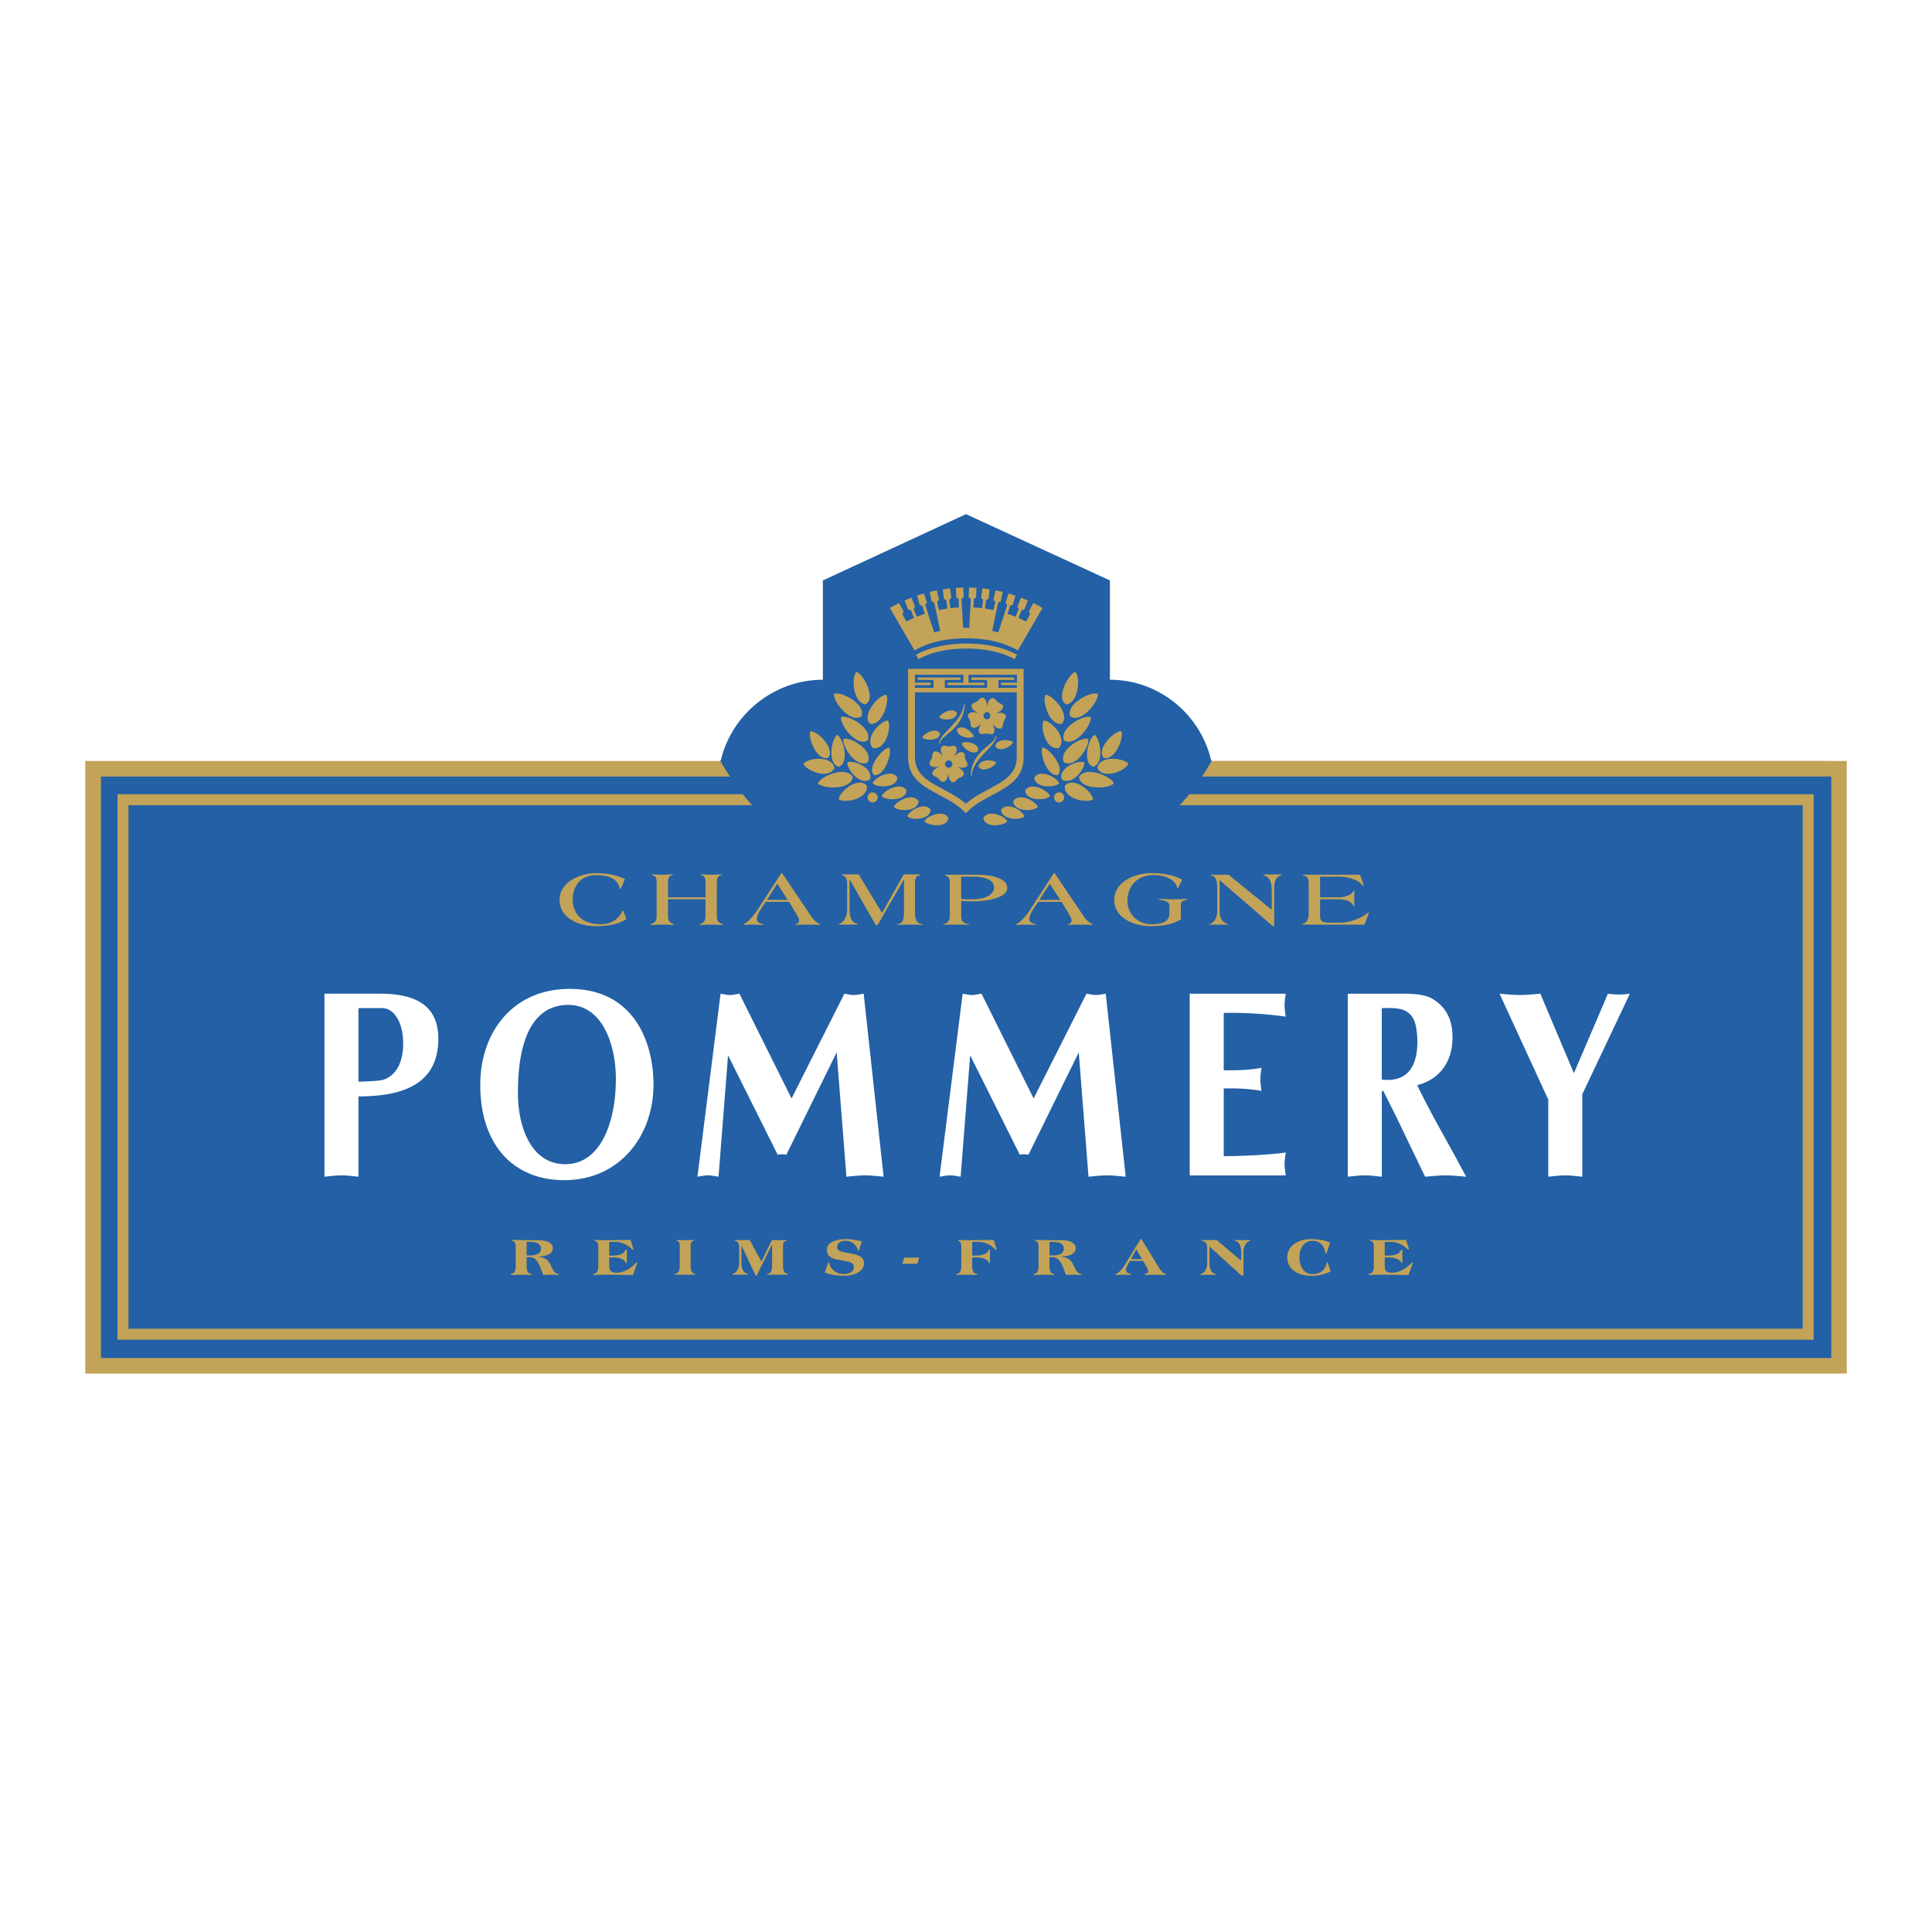 <svg xmlns="http://www.w3.org/2000/svg" width="2500" height="2500" viewBox="0 0 192.756 192.756"><path fill-rule="evenodd" clip-rule="evenodd" fill="#fff" d="M0 0h192.756v192.756H0V0z"/><path fill-rule="evenodd" clip-rule="evenodd" fill="#fff" d="M183.477 136.145V76.469H9.133v59.676h174.344zM101.768 69.073v-2.001H90.931v2.001h10.837z"/><path fill-rule="evenodd" clip-rule="evenodd" fill="#2360a5" d="M183.477 136.145V76.469H9.133v59.676h174.344z"/><path d="M117.244 79.24c-.291.371-.588.737-.906 1.092h63.518v52.233H12.818V80.332h63.6a21.22 21.22 0 0 1-.906-1.092H11.72v54.424h169.227V79.24h-63.703z" fill-rule="evenodd" clip-rule="evenodd" fill="#c3a358"/><path d="M119.293 75.918s-.521 1.036-.865 1.56h64.277v58.01H10.074v-58.01h64.254c-.343-.523-.856-1.548-.854-1.56H8.504v61.123h175.748V75.918s-64.963-.011-64.959 0z" fill-rule="evenodd" clip-rule="evenodd" fill="#c3a358"/><path d="M35.764 117.4c-.565-.053-1.131-.133-1.696-.133-.566 0-1.131.08-1.697.133V99.14h5.565c3.954 0 5.797 1.49 5.797 4.498 0 4.738-3.897 5.75-7.969 5.75v8.012zm0-9.476c.498-.025 1.974-.053 2.449-.186 1.47-.479 2.014-1.996 2.014-3.621 0-2.129-.927-3.539-2.104-3.539h-2.359v7.346zM56.287 117.746c-5 0-8.37-3.459-8.37-9.502 0-5.297 3.28-9.582 8.913-9.582 6.447 0 8.348 5.35 8.37 9.475.022 5.191-3.371 9.609-8.913 9.609zm-4.615-8.73c0 3.461 1.334 7.135 4.728 7.135 3.484 0 5.045-4.1 5.045-8.518 0-3.436-1.357-7.373-4.751-7.373-3.145 0-5.022 2.793-5.022 8.756zM71.688 117.4c-.362-.053-.701-.133-1.063-.133s-.679.08-1.041.133l2.308-18.26c.316.053.61.133.928.133.316 0 .633-.08.95-.133l5.203 10.453 5.271-10.453c.317.053.634.133.95.133.317 0 .656-.08.973-.133l1.991 18.26c-.634-.053-1.244-.133-1.878-.133-.633 0-1.199.08-1.833.133l-.973-12.404-5.022 10.215c-.294-.053-.565-.08-.86 0l-4.954-9.922-.95 12.111zM112.312 117.4c-.635-.053-1.244-.133-1.879-.133-.633 0-1.197.08-1.832.133l-.973-12.404-5.021 10.215c-.295-.053-.564-.08-.859 0l-4.955-9.922-.95 12.111c-.362-.053-.702-.133-1.063-.133s-.679.08-1.041.133l2.307-18.26c.317.053.611.133.928.133.316 0 .632-.08.949-.133l5.203 10.453 5.271-10.453c.316.053.635.133.949.133.318 0 .656-.08.973-.133l1.993 18.26zM128.275 99.141c-.045.373-.113.771-.113 1.145s.068.771.113 1.145c-1.381-.213-3.875-.426-6.182-.373v5.723h.98a17.58 17.58 0 0 0 2.783-.238c-.045.373-.113.771-.113 1.145s.068.771.113 1.145a17.58 17.58 0 0 0-2.783-.24h-.98v6.762c2.307-.027 4.801-.16 6.182-.373-.045.373-.113.771-.113 1.145s.068.771.113 1.145h-9.576V99.141h9.576zM134.467 99.141h4.82c1.062 0 2.713-.053 3.664.533 1.289.797 1.967 1.996 1.967 3.807 0 2.607-1.424 4.258-3.527 4.789 1.244 2.557 2.646 5.006 4.004 7.48l.881 1.65c-.678-.053-1.357-.133-2.059-.133-.678 0-1.357.08-2.035.133l-2.691-5.59c-.34-.719-.973-1.943-1.471-2.955h-.158v8.545c-.566-.053-1.133-.133-1.697-.133-.566 0-1.131.08-1.697.133V99.141h-.001zm3.394 8.57c2.375.268 3.551-1.064 3.551-3.805 0-.373-.021-.773-.113-1.332-.361-2.209-2.059-1.996-3.438-1.996v7.133zM149.609 99.141c.678.053 1.357.133 2.035.133s1.357-.08 2.037-.133l3.348 7.932 3.393-7.932a7.548 7.548 0 0 0 2.193 0l-4.75 10.035v8.225c-.564-.053-1.131-.133-1.695-.133-.566 0-1.133.08-1.697.133v-7.691l-4.864-10.569z" fill-rule="evenodd" clip-rule="evenodd" fill="#fff"/><path d="M52.541 123.904h.328c.521 0 1.103.119 1.103.68 0 .527-.583.674-1.103.674h-.328v-1.354zm-1.09 2.252c0 .486-.025.916-.478.938v.109c.341 0 .694-.023 1.022-.023.328 0 .682.023 1.022.023v-.109c-.452-.021-.477-.451-.477-.938v-.727h.328c.57 0 .824.527.998.916l.328.857c.254 0 .521-.023.756-.023.229 0 .526.023.781.023v-.088c-.347-.074-.471-.184-.799-.898-.279-.604-.576-.744-1.301-.84v-.012c.607 0 1.53-.15 1.53-.824 0-.486-.496-.809-1.5-.809h-1.127c-.452 0-.96-.021-1.45-.021v.086c.291.055.366.248.366.604v1.756h.001zM59.69 124.4c0-.355-.074-.549-.366-.604v-.086c.335 0 .632.021.911.021 1.45 0 2.088-.021 2.683-.021l.291.947h-.136c-.458-.479-1.079-.754-1.704-.754h-.588v1.363h.365c.526 0 1.091-.096 1.276-.586h.118v1.34h-.099c-.118-.393-.657-.57-1.295-.57h-.365v.787c0 .539.143.742.756.742.787 0 1.518-.537 1.964-1.027l.099.037-.452 1.213c-.855 0-1.71-.023-2.912-.023-.328 0-.681.023-1.053.023v-.109c.483-.021.508-.451.508-.938V124.4h-.001zM67.818 124.266c0-.365-.118-.414-.316-.469v-.086c.285 0 .583.021.861.021s.576-.021.861-.021v.086c-.242.055-.316.184-.316.48v1.857c0 .486.025.916.428.938v.107h-1.995v-.107c.452-.021.477-.451.477-.938v-1.868zM73.983 124.277h.006-.013v1.729c0 .383.093.971.614 1.082v.092h-1.512v-.086c.501-.117.669-.705.669-1.088v-1.443c0-.613-.155-.707-.434-.781v-.07c.248 0 .502.021.725.021.229 0 .508-.021.756-.021l1.165 2.15 1.059-2.15c.248 0 .502.021.725.021.223 0 .502-.021.75-.021v.07c-.366.08-.372.279-.372.576v1.777c0 .486.024.916.477.938v.107h-2.044v-.107c.452-.021.477-.451.477-.938v-1.939h-.019l-1.53 3.092h-.081l-1.418-3.011zM85.673 124.793l-.08-.025a1.224 1.224 0 0 0-1.214-.971c-.453 0-.861.205-.861.631 0 .307.167.426 1.115.588.948.16 1.567.328 1.567 1.039 0 .873-1.121 1.232-1.964 1.232-.65 0-1.356-.084-1.944-.338l.34-1.002.093.031c.099.594.694 1.137 1.406 1.137.502 0 1.053-.166 1.053-.689.013-.42-.26-.521-1.338-.701-.762-.123-1.344-.301-1.344-1.033 0-.846 1.134-1.066 1.908-1.066.539 0 1.06.113 1.58.23l-.317.937zM90.029 126.088l.179-.615h1.5l-.18.615h-1.499zM95.908 124.4c0-.355-.074-.549-.316-.604v-.086c.229 0 .613.021.874.021 1.45 0 2.087-.021 2.683-.021l.291.947h-.137a2.376 2.376 0 0 0-1.703-.754h-.601v1.363h.378c.525 0 1.09-.096 1.275-.586h.119v1.34h-.1c-.119-.393-.656-.57-1.295-.57h-.378v.705c0 .486.025.916.478.938v.109c-.342 0-.695-.023-1.023-.023-.329 0-.682.023-1.022.023v-.109c.452-.021.477-.451.477-.938V124.4zM104.705 123.904h.328c.521 0 1.104.119 1.104.68 0 .527-.582.674-1.104.674h-.328v-1.354zm-1.09 2.252c0 .486-.025.916-.477.938v.109c.34 0 .693-.023 1.021-.023s.682.023 1.023.023v-.109c-.453-.021-.479-.451-.479-.938v-.727h.328c.57 0 .824.527.998.916l.328.857c.256 0 .521-.023.756-.023.23 0 .527.023.781.023v-.088c-.348-.074-.471-.184-.799-.898-.279-.604-.576-.744-1.301-.84v-.012c.607 0 1.529-.15 1.529-.824 0-.486-.494-.809-1.5-.809h-1.127c-.451 0-.959-.021-1.449-.021v.086c.291.055.365.248.365.604v1.756h.003zM113.373 124.643l.564.977h-1.115l.551-.977zm.664 1.158l.303.508c.117.193.211.398.211.521 0 .205-.137.227-.336.264v.109c.348 0 .701-.023 1.012-.023.314 0 .711.023 1.053.023v-.125c-.193-.031-.365-.15-.658-.619l-1.609-2.629c-.037-.064-.137-.205-.18-.205h-.014c-.035 0-.111.123-.148.189l-1.48 2.439c-.322.527-.713.818-.891.852v.098c.252 0 .514-.023.742-.023.23 0 .514.023.768.023v-.109c-.277-.047-.471-.162-.471-.43 0-.107.068-.275.15-.443l.234-.42h1.314zM119.922 123.711c.24 0 .496.021.719.021s.5-.021.742-.021l2.447 2.074v-.9c0-.381-.092-.969-.613-1.082v-.092c.256 0 .539.021.77.021.229 0 .488-.021.742-.021v.086c-.5.119-.668.707-.668 1.088v2.23c0 .135-.074.172-.119.172h-.012c-.057 0-.148-.09-.205-.145l-3.053-2.779v1.664c0 .383.092.971.613 1.084v.092c-.256 0-.539-.023-.77-.023-.229 0-.488.023-.742.023v-.088c.502-.117.668-.705.668-1.088v-1.369c0-.418-.023-.77-.52-.861v-.086h.001zM132.338 125.059l-.1-.033c-.1-.641-.459-1.229-1.295-1.229-.998 0-1.301.996-1.301 1.66 0 .662.303 1.658 1.301 1.658.842 0 1.307-.451 1.432-1.162l.086-.027.299.932a4.454 4.454 0 0 1-1.99.43c-1.195 0-2.342-.629-2.342-1.83s1.146-1.832 2.342-1.832c.768 0 1.443.129 1.945.355l-.377 1.078zM137.064 124.4c0-.355-.074-.549-.365-.604v-.086c.334 0 .631.021.91.021 1.449 0 2.088-.021 2.682-.021l.291.947h-.135c-.459-.479-1.078-.754-1.705-.754h-.588v1.363h.365c.527 0 1.092-.096 1.277-.586h.117v1.34h-.1c-.117-.393-.656-.57-1.295-.57h-.365v.787c0 .539.143.742.756.742.787 0 1.518-.537 1.965-1.027l.098.037-.451 1.213c-.855 0-1.711-.023-2.912-.023-.328 0-.682.023-1.053.023v-.109c.482-.021.508-.451.508-.938V124.4zM62.496 91.698c-.824.529-1.912.708-2.961.708-1.922 0-3.707-.856-3.707-2.646 0-1.603 1.785-2.646 3.707-2.646.902 0 2.01.187 2.813.592l-.304.731c-.039.093-.107.265-.137.265-.029 0-.079-.117-.108-.203-.206-.677-.813-1.167-2.265-1.19-1.785 0-2.393 1.292-2.393 2.451s.687 2.451 2.785 2.451c.96 0 1.687-.412 2.118-1.198.049-.093.059-.163.108-.163.04 0 .049.023.088.14l.256.708zM70.388 89.527v-1.572c0-.319-.107-.576-.422-.638-.049-.015-.098-.039-.098-.046 0-.023.059-.031.147-.031.156 0 .627.031.941.031s.784-.031.941-.031c.087 0 .147.007.147.031 0 .008-.049.031-.099.046-.313.062-.421.319-.421.638v3.456c0 .381.088.606.53.777.059.023.088.039.088.063 0 .023-.059.023-.158.023-.353 0-.47-.023-1.029-.023s-.676.023-1.03.023c-.098 0-.157 0-.157-.023 0-.024.03-.04.088-.063.441-.171.529-.396.529-.777v-1.689H66.65v1.689c0 .381.088.606.529.777.059.023.088.039.088.063 0 .023-.059.023-.157.023-.353 0-.47-.023-1.029-.023s-.676.023-1.03.023c-.098 0-.157 0-.157-.023 0-.024.03-.04.088-.063.441-.171.529-.396.529-.777v-3.456c0-.319-.107-.576-.422-.638-.049-.015-.098-.039-.098-.046 0-.023.059-.031.147-.031.156 0 .627.031.941.031.314 0 .785-.031.941-.031.088 0 .147.007.147.031 0 .008-.049.031-.098.046-.314.062-.421.319-.421.638v1.572h3.74zM78.595 89.784h-2.079l1.03-1.618 1.049 1.618zm.127.194l.559.919c.235.365.441.747.441.887 0 .195-.049.342-.274.404-.079.016-.127.032-.127.063 0 .015.049.023.098.023.059 0 .382-.023 1.187-.023.568 0 1.029.023 1.098.023.088 0 .137-.016.137-.039 0-.039-.118-.07-.226-.132a2.146 2.146 0 0 1-.657-.646l-2.883-4.279c-.02-.031-.048-.062-.078-.062h-.02c-.02 0-.039.023-.069.062l-2.402 3.704c-.216.334-.745.98-1.137 1.229-.069.039-.187.07-.187.125 0 .023.03.039.128.039.118 0 .373-.023.765-.023.539 0 .892.023.96.023s.118-.008.118-.039c0-.024-.029-.039-.108-.055-.265-.078-.529-.164-.529-.498 0-.319.167-.615.343-.887l.529-.818h2.334zM87.998 91.083l2.167-3.844h1.54c.118 0 .137.023.137.046s-.059.046-.137.062c-.324.055-.412.327-.412.692v2.957c0 .459.02 1.082.608 1.175.078.015.157.047.157.062 0 .023-.079.039-.157.039-.049 0-.313-.023-1.157-.023-.755 0-1.02.023-1.118.023-.059 0-.118-.016-.118-.039 0-.016.059-.031.157-.055.5-.109.529-.724.529-1.183v-3.229h-.02l-2.451 4.233c-.02.047-.157.312-.245.312h-.02c-.108 0-.206-.233-.255-.319l-2.421-4.225h-.02v2.949c0 .545.088 1.23.647 1.409.127.062.206.094.206.117 0 .008-.049.008-.127.008h-1.696c-.078 0-.137-.008-.137-.024 0-.023.068-.039.137-.07.539-.233.725-.941.725-1.44V88.15c0-.288-.088-.747-.461-.81-.048-.008-.068-.046-.068-.07 0-.016.029-.031.068-.031h1.618l2.324 3.844zM95.9 87.465h1.254c.912 0 2.021.249 2.021 1.066 0 .731-.814 1.198-2.285 1.198-.383 0-.707 0-.991-.07v-2.194h.001zm0 2.42c.285.023.667.039 1.167.039 1.285 0 3.422-.288 3.422-1.347 0-1.058-1.902-1.307-2.922-1.307h-3.215c-.049 0-.098.008-.098.039 0 .023.039.023.127.054.373.148.383.436.383.778v3.012c0 .638-.088.863-.53 1.034-.059.023-.147.039-.147.055s.029.031.068.031c.059 0 .235-.023 1.177-.023.559 0 1.216.023 1.294.023.049 0 .079-.016.079-.039 0-.016-.147-.039-.255-.07-.461-.148-.55-.374-.55-.755v-1.524zM105.783 89.784h-2.078l1.029-1.618 1.049 1.618zm.127.194l.559.919c.236.365.441.747.441.887 0 .195-.049.342-.273.404-.078.016-.127.032-.127.063 0 .015.049.023.098.023.059 0 .383-.023 1.186-.023.57 0 1.029.023 1.098.023.09 0 .139-.016.139-.039 0-.039-.117-.07-.225-.132a2.127 2.127 0 0 1-.658-.646l-2.883-4.279c-.02-.031-.049-.062-.078-.062h-.02c-.02 0-.039.023-.068.062l-2.402 3.704c-.217.334-.746.98-1.137 1.229-.07.039-.188.07-.188.125 0 .023.029.039.127.039.119 0 .373-.023.766-.023.539 0 .893.023.961.023s.117-.008.117-.039c0-.024-.029-.039-.107-.055-.266-.078-.529-.164-.529-.498 0-.319.166-.615.342-.887l.531-.818h2.33zM117.814 91.713c-.688.483-1.834.693-2.941.693-1.824 0-3.707-.856-3.707-2.646 0-1.603 1.785-2.646 3.707-2.646 1.293 0 2.293.233 3.078.654l-.344.677c-.029.047-.088.195-.117.195-.02 0-.049-.086-.068-.141-.207-.793-1.275-1.19-2.295-1.19-1.842 0-2.646 1.292-2.646 2.576 0 1.245 1 2.326 2.393 2.326 1.342 0 1.805-.381 1.805-1.19v-.576c0-.483-.324-.552-.844-.646-.178-.031-.266-.054-.266-.078s.049-.031.139-.031c.088 0 .941.031 1.361.031.393 0 1.059-.031 1.197-.031.127 0 .195.023.195.054 0 .016-.078.039-.176.062-.471.109-.471.265-.471.623v1.284zM121.686 90.866c0 .537.109 1.074.746 1.307.059.023.117.031.117.047 0 .023-.049.031-.215.031h-1.648c-.059 0-.086-.008-.086-.016 0-.016.027-.031.068-.031.646-.249.773-.825.773-1.338v-2.179c0-1.004-.186-1.19-.471-1.292-.107-.039-.176-.062-.176-.085 0-.023.039-.039.146-.039h1.629l4.312 3.494v-1.859c0-.716-.098-1.338-.764-1.564-.059-.015-.078-.039-.078-.062 0-.031.049-.039.127-.039h1.607c.049 0 .098.007.098.031s-.068.062-.166.101c-.48.187-.578.747-.578 1.284v3.649c0 .055-.02.117-.049.117h-.02c-.059 0-.127-.078-.207-.14l-5.168-4.474v3.057h.003zM131.707 89.527h1.814c.715 0 1.344-.265 1.48-.584.02-.046.049-.07.078-.07s.039.039.039.117v1.284c0 .132-.01.164-.039.164-.039 0-.049-.055-.078-.109-.285-.576-1.088-.607-1.775-.607h-1.52v1.642c0 .568.244.692.912.692h1.107c.824 0 1.922-.366 2.559-.849.117-.085.246-.163.266-.163s.029.008.029.023-.01.031-.02.062l-.432 1.121h-5.971c-.225 0-.295-.008-.295-.031s.207-.07.275-.117c.363-.226.432-.444.432-1.152v-2.646c0-.506-.039-.84-.432-.918-.068-.023-.166-.047-.166-.07 0-.031.039-.046.186-.046h5.539l.266.731c.029.078.088.195.088.288 0 .031-.02.062-.049.062-.039 0-.088-.031-.117-.07-.412-.537-1.451-.817-2.373-.817h-1.805v2.063h.002z" fill-rule="evenodd" clip-rule="evenodd" fill="#c3a358"/><path d="M103.266 84.039l7.627.001c4.307 0 8.061-4.662 10.021-8.174h-.074c-1.076-4.599-5.207-8.048-10.102-8.048v-9.906l-14.36-6.616-14.282 6.616v9.906c-4.894 0-9.104 3.449-10.18 8.048h-.074c1.961 3.512 5.714 8.174 10.021 8.174l7.626-.001h13.777z" fill-rule="evenodd" clip-rule="evenodd" fill="#2360a5"/><path d="M101.783 75.47c.051 3.04-3.365 3.185-5.418 5.188-2.052-2.003-5.475-2.148-5.424-5.188v-8.398h10.842v8.398z" fill-rule="evenodd" clip-rule="evenodd" fill="#2360a5"/><path d="M102.127 75.465c.035 2.176-1.473 2.978-3.131 3.86-.832.442-1.705.907-2.393 1.578l-.238.232-.238-.232c-.688-.671-1.562-1.135-2.396-1.578-1.66-.882-3.169-1.684-3.133-3.859V66.73h11.528V75.465h.001zm-3.453 3.255c1.465-.779 2.797-1.487 2.768-3.245v-8.061H91.283v8.061c-.029 1.757 1.304 2.465 2.77 3.244.784.417 1.603.852 2.312 1.473.709-.62 1.528-1.056 2.309-1.472z" fill="#c3a358"/><path fill-rule="evenodd" clip-rule="evenodd" fill="#c3a358" d="M101.768 69.073v-2.001H90.931v2.001h10.837zM96.313 75.717c-.094-.235.05-.778-.54-.66-.175.035-.413.247-.575.411.118-.21.262-.505.252-.682-.033-.602-.513-.291-.783-.325-.252.017-.724-.288-.794.31-.021.177.092.45.197.655-.163-.176-.384-.387-.556-.433-.581-.155-.435.397-.55.644-.062.245-.498.601.049.852.163.075.472.036.699-.001-.218.101-.502.261-.598.41-.328.505.244.537.442.722.214.135.417.659.825.216.121-.131.184-.447.219-.675.028.239.089.568.201.706.38.467.586-.066.824-.197.194-.162.755-.193.461-.718-.088-.155-.368-.318-.573-.422.235.046.565.097.731.033.564-.219.121-.58.069-.846zm-1.663.882a.366.366 0 1 1 .366-.366.366.366 0 0 1-.366.366zM99.307 73.49c-.049.811-2.353 1.383-2.464 3.895l.096-.032c.191-1.78 2.369-2.798 2.48-3.927l-.112.064z"/><path d="M97.621 76.488c.387.658 1.631.013 1.766-.413-.309-.323-1.711-.347-1.766.413zM99.307 74.464c.387.657 1.633.012 1.764-.414-.307-.322-1.71-.347-1.764.414zM97.602 74.892c.092-.757-1.289-1-1.653-.743.049.444 1.149 1.314 1.653.743zM96.781 71.933c.094.235-.051.778.539.662.176-.035.412-.246.576-.41-.119.21-.264.504-.254.682.031.602.512.292.781.326.252-.016.725.29.795-.308.021-.178-.092-.45-.195-.656.162.177.383.388.555.434.58.156.436-.397.551-.643.062-.245.5-.6-.047-.852-.162-.075-.473-.037-.699 0 .219-.101.502-.261.598-.409.328-.505-.242-.537-.439-.724-.215-.135-.416-.66-.824-.218-.121.131-.186.447-.221.675-.029-.239-.088-.568-.199-.706-.379-.468-.586.065-.824.195-.195.162-.757.191-.463.717.088.156.367.32.572.424-.236-.047-.566-.097-.732-.034-.563.217-.12.579-.07.845zm1.688-.887a.367.367 0 0 1-.002.732.367.367 0 0 1 .002-.732zM93.784 74.154c.049-.811 2.356-1.378 2.472-3.89l-.096.031c-.194 1.78-2.374 2.793-2.488 3.922l.112-.063z" fill-rule="evenodd" clip-rule="evenodd" fill="#c3a358"/><path d="M95.476 71.159c-.385-.658-1.632-.016-1.766.41.308.323 1.71.35 1.766-.41zM93.787 73.18c-.386-.658-1.632-.016-1.766.41.307.323 1.71.351 1.766-.41zM95.491 72.755c-.093.757 1.288 1.003 1.651.746-.046-.443-1.144-1.317-1.651-.746z" fill-rule="evenodd" clip-rule="evenodd" fill="#c3a358"/><path fill="#2360a5" d="M101.447 68.627h-1.834v-.791h1.578v-.243h-4.286v.243H98.48v.791h-4.215v-.791h1.576v-.243h-4.286v.243h1.576v.791H91.28v-.273h1.578v-.244h-1.577v-.791h4.834v.791h-1.576v.244h3.668v-.244h-1.576v-.791h4.834v.791h-1.578v.244h1.56v.273z"/><path d="M96.092 62.636l-.153-2.808c0-.12.098-.216.218-.216l-.048-.99c-.245.005-.487.015-.729.031l-.002.001.029.992c.12-.01.226.077.237.197l.025.765c-.282.015-.563.04-.841.073l-.108-.757a.218.218 0 0 1 .199-.236l-.133-.984c-.24.025-.482.057-.719.093l.108.991a.218.218 0 0 1 .253.176l.091.758c-.28.04-.558.087-.832.145l-.173-.742a.217.217 0 0 1 .178-.251l-.22-.972c-.24.047-.478.1-.714.158l.202.977a.218.218 0 0 1 .267.153l.579 2.751-.601.161-.874-2.672a.217.217 0 0 1 .155-.266l-.304-.951c-.232.066-.466.14-.694.217l.283.961a.217.217 0 0 1 .279.128l.22.726c-.269.088-.534.185-.794.289l-.297-.697a.216.216 0 0 1 .131-.278l-.381-.925a14.96 14.96 0 0 0-.68.282l.368.932a.218.218 0 0 1 .29.104l.281.702c-.26.111-.515.23-.766.357l-.356-.667a.219.219 0 0 1 .106-.29l-.465-.888c-.316.155-.617.316-.92.492l2.46 4.238c1.516-.877 3.276-1.207 5.153-1.21 1.876.003 3.636.333 5.154 1.21l2.459-4.238a15.27 15.27 0 0 0-.92-.492l-.465.888c.109.051.156.18.105.29l-.355.667a13.271 13.271 0 0 0-.766-.357l.281-.702a.217.217 0 0 1 .289-.104l.369-.932c-.227-.1-.449-.192-.68-.282l-.383.925a.217.217 0 0 1 .131.278l-.297.697c-.26-.104-.525-.201-.795-.289l.221-.726a.217.217 0 0 1 .279-.128l.283-.961a16.84 16.84 0 0 0-.693-.217l-.305.951a.217.217 0 0 1 .154.266l-.873 2.672-.602-.161.578-2.751a.219.219 0 0 1 .268-.153l.201-.977a13.738 13.738 0 0 0-.715-.158l-.219.972a.217.217 0 0 1 .178.251l-.172.742a13.44 13.44 0 0 0-.834-.145l.092-.758a.218.218 0 0 1 .254-.176l.107-.991c-.236-.036-.48-.067-.719-.093l-.133.984a.22.22 0 0 1 .199.236l-.109.757a12.908 12.908 0 0 0-.842-.073l.027-.765a.214.214 0 0 1 .234-.197l.031-.992-.004-.001a15.8 15.8 0 0 0-.728-.031l-.048.99c.12 0 .218.096.218.216l-.152 2.808h-.611zM106.785 71.473c1.092.735 2.85-1.484 2.738-2.246-.718-.272-3.218 1.023-2.738 2.246zM106.391 70.275c1.238-.167 1.436-2.776.875-3.248-.682.261-1.991 2.682-.875 3.248zM105.949 72.203c.848-.919-.912-2.882-1.645-2.888-.357.636.426 3.164 1.645 2.888z" fill-rule="evenodd" clip-rule="evenodd" fill="#c3a358"/><path d="M106.162 73.872c1.115.698 2.797-1.58 2.66-2.338-.728-.248-3.181 1.131-2.66 2.338zM105.641 74.625c.912-.947-.734-2.717-1.504-2.742-.395.662.213 3.004 1.504 2.742zM105.537 77.323c.756-.759-.896-2.712-1.523-2.742-.33.534.468 2.938 1.523 2.742z" fill-rule="evenodd" clip-rule="evenodd" fill="#c3a358"/><path d="M106.146 76.052c1.145.648 2.6-1.587 2.432-2.338-.738-.215-3.006 1.155-2.432 2.338zM103.189 77.587c.082 1.065 2.047 1.021 2.477.567-.189-.595-1.939-1.491-2.477-.567z" fill-rule="evenodd" clip-rule="evenodd" fill="#c3a358"/><path d="M105.936 77.755c.965.693 2.332-1.009 2.252-1.699-.641-.265-2.655.581-2.252 1.699zM107.65 77.531c.146 1.307 2.977 1.206 3.486.628-.259-.725-2.866-1.788-3.486-.628zM110.1 75.609c1.135.349 2.07-2.028 1.775-2.657-.693-.047-2.512 1.725-1.775 2.657z" fill-rule="evenodd" clip-rule="evenodd" fill="#c3a358"/><path d="M109.049 76.507c1.152-.282.738-2.803.162-3.192-.619.315-1.273 2.77-.162 3.192z" fill-rule="evenodd" clip-rule="evenodd" fill="#c3a358"/><path d="M109.482 76.63c.559 1.191 2.801.281 3.096-.429-.478-.604-2.881-.868-3.096.429zM106.246 78.38c-.203 1.299 2.164 1.801 2.807 1.378-.059-.767-1.903-2.333-2.807-1.378zM98.102 81.637c.178 1.002 2.037.774 2.4.302-.236-.546-1.979-1.229-2.4-.302zM99.883 80.785c.02 1.018 1.891 1.081 2.324.672-.148-.578-1.764-1.522-2.324-.672z" fill-rule="evenodd" clip-rule="evenodd" fill="#c3a358"/><path d="M101.078 79.949c.08 1.066 2.045 1.022 2.475.568-.188-.597-1.938-1.492-2.475-.568z" fill-rule="evenodd" clip-rule="evenodd" fill="#c3a358"/><path d="M102.281 78.872c.082 1.065 2.047 1.021 2.477.567-.19-.596-1.94-1.491-2.477-.567zM105.668 80.06a.503.503 0 0 0 .502-.501.502.502 0 1 0-.502.501zM85.945 71.473c-1.091.735-2.848-1.484-2.738-2.246.72-.272 3.219 1.023 2.738 2.246zM86.341 70.275c-1.239-.167-1.436-2.776-.876-3.248.682.261 1.991 2.682.876 3.248zM86.782 72.203c-.847-.919.913-2.882 1.644-2.888.359.636-.425 3.164-1.644 2.888z" fill-rule="evenodd" clip-rule="evenodd" fill="#c3a358"/><path d="M86.568 73.872c-1.115.698-2.795-1.58-2.66-2.338.729-.248 3.183 1.131 2.66 2.338zM87.091 74.625c-.914-.947.734-2.717 1.503-2.742.394.662-.214 3.004-1.503 2.742zM87.194 77.323c-.755-.759.897-2.712 1.524-2.742.329.534-.47 2.938-1.524 2.742z" fill-rule="evenodd" clip-rule="evenodd" fill="#c3a358"/><path d="M86.583 76.052c-1.145.648-2.6-1.587-2.431-2.338.739-.215 3.006 1.155 2.431 2.338zM89.541 77.587c-.081 1.065-2.046 1.021-2.476.567.189-.595 1.938-1.491 2.476-.567z" fill-rule="evenodd" clip-rule="evenodd" fill="#c3a358"/><path d="M86.796 77.755c-.964.693-2.332-1.009-2.253-1.699.642-.265 2.654.581 2.253 1.699zM85.081 77.531c-.147 1.307-2.977 1.206-3.485.628.258-.725 2.864-1.788 3.485-.628zM82.632 75.609c-1.135.349-2.072-2.028-1.777-2.657.693-.047 2.514 1.725 1.777 2.657z" fill-rule="evenodd" clip-rule="evenodd" fill="#c3a358"/><path d="M83.683 76.507c-1.153-.282-.738-2.803-.163-3.192.619.315 1.272 2.77.163 3.192z" fill-rule="evenodd" clip-rule="evenodd" fill="#c3a358"/><path d="M83.249 76.63c-.56 1.191-2.801.281-3.097-.429.478-.604 2.883-.868 3.097.429zM86.485 78.38c.204 1.299-2.163 1.801-2.806 1.378.058-.767 1.902-2.333 2.806-1.378zM94.629 81.637c-.179 1.002-2.036.774-2.4.302.236-.546 1.979-1.229 2.4-.302zM92.848 80.785c-.021 1.018-1.891 1.081-2.324.672.148-.578 1.764-1.522 2.324-.672z" fill-rule="evenodd" clip-rule="evenodd" fill="#c3a358"/><path d="M91.653 79.949c-.082 1.066-2.046 1.022-2.476.568.189-.597 1.939-1.492 2.476-.568z" fill-rule="evenodd" clip-rule="evenodd" fill="#c3a358"/><path d="M90.449 78.872c-.081 1.065-2.046 1.021-2.476.567.19-.596 1.939-1.491 2.476-.567zM87.063 80.06a.502.502 0 1 1 0-1.004.502.502 0 0 1 0 1.004z" fill-rule="evenodd" clip-rule="evenodd" fill="#c3a358"/><path d="M101.24 65.763a8.528 8.528 0 0 0-2.275-.809 12.474 12.474 0 0 0-2.53-.244c-.877.001-1.725.075-2.531.244a8.447 8.447 0 0 0-2.275.809l-.236-.442a8.976 8.976 0 0 1 2.409-.858 12.986 12.986 0 0 1 2.633-.256c.905.002 1.788.079 2.632.256a8.97 8.97 0 0 1 2.41.858l-.237.442z" fill="#c3a358"/></svg>